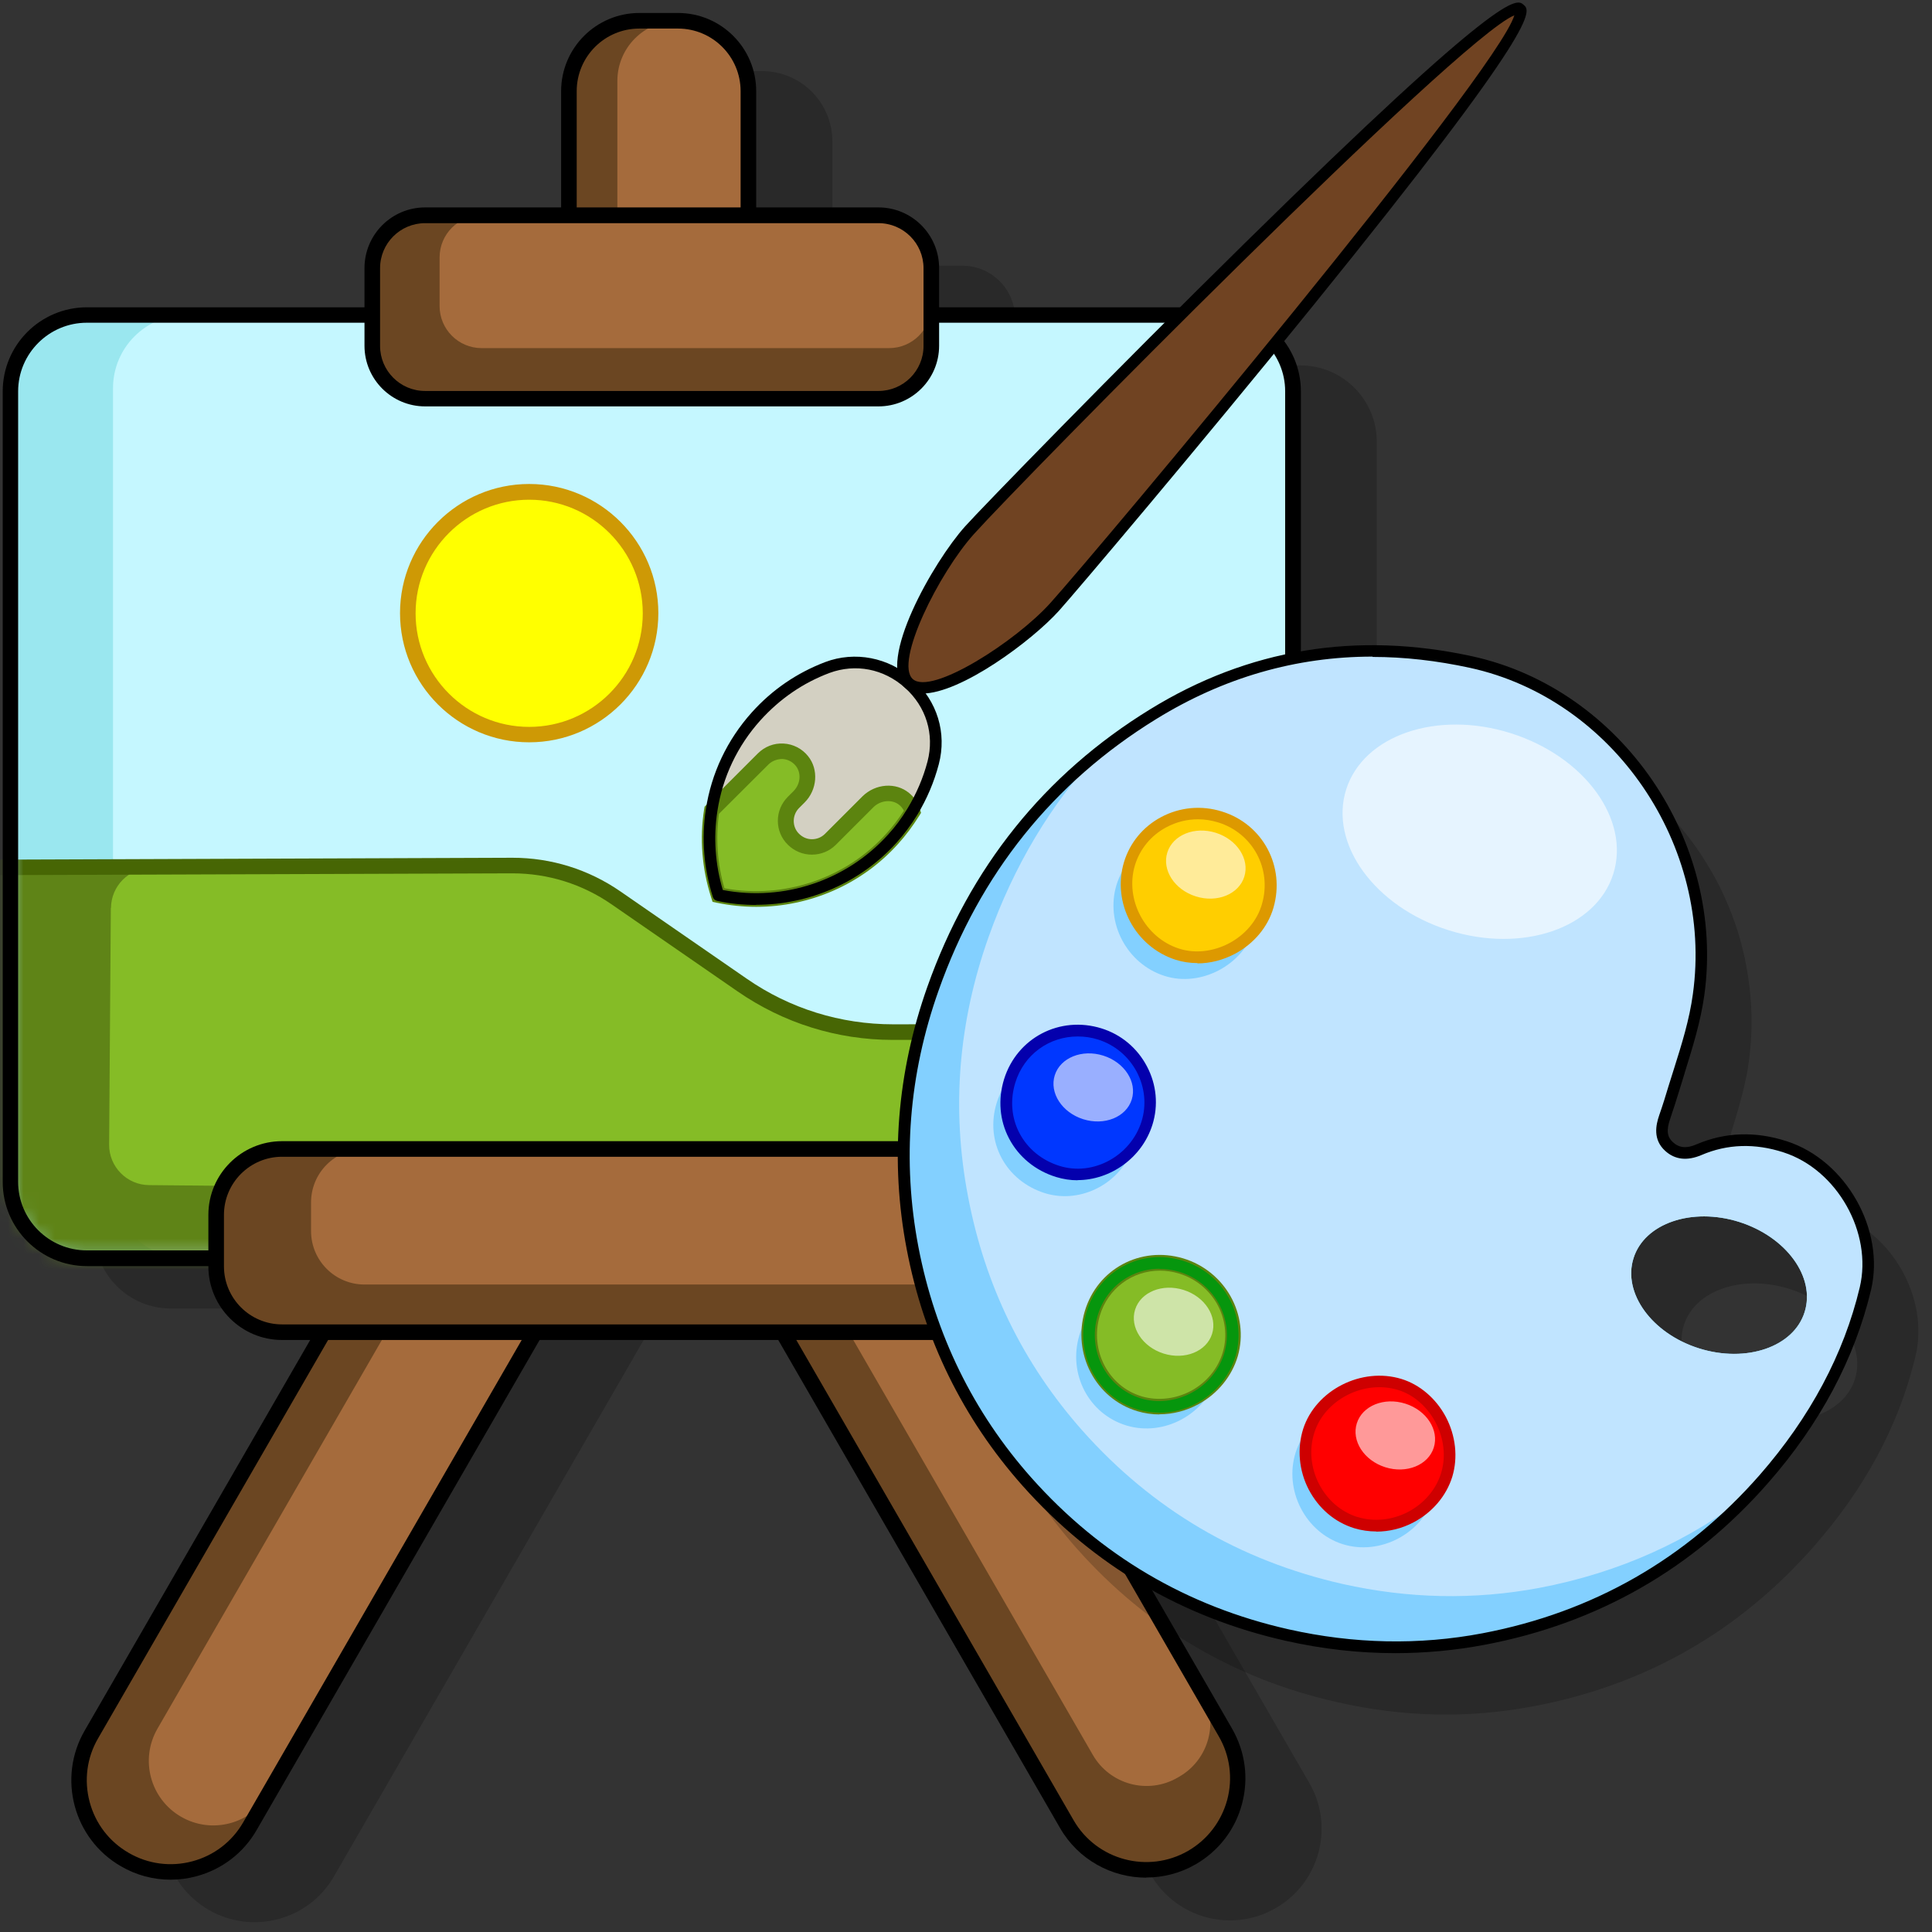 <svg width="124" height="124" viewBox="0 0 124 124" fill="none" xmlns="http://www.w3.org/2000/svg">
<rect x="0" y="0" width="124" height="124" fill="#333333" stroke="none"/>
<g opacity="0.2">
<path d="M83.473 23.443H65.153V20.443C65.153 18.573 63.633 17.053 61.763 17.053H53.423V9.083C53.423 6.583 51.403 4.563 48.903 4.563H46.423C43.923 4.563 41.903 6.583 41.903 9.083V17.053H32.673C30.803 17.053 29.283 18.573 29.283 20.443V23.443H10.963C8.253 23.443 6.063 25.643 6.063 28.343V79.083C6.063 81.793 8.263 83.983 10.963 83.983H28.903L11.254 114.553C9.633 117.363 10.593 120.963 13.403 122.583C16.213 124.203 19.814 123.243 21.433 120.433L42.473 83.993H52.883L73.853 120.313C75.474 123.123 79.073 124.093 81.883 122.463C84.693 120.843 85.663 117.243 84.033 114.433L66.453 83.993H83.463C86.173 83.993 88.364 81.793 88.364 79.093V28.353C88.364 25.643 86.163 23.453 83.463 23.453L83.473 23.443Z" fill="black"/>
</g>
<path d="M27.954 73.077L5.874 111.32C4.25 114.133 5.213 117.729 8.026 119.353C10.838 120.976 14.434 120.013 16.058 117.2L38.138 78.957C39.762 76.144 38.798 72.548 35.986 70.924C33.173 69.301 29.577 70.264 27.954 73.077Z" fill="#6B4622"/>
<path d="M31.832 73.32L10.107 110.949C8.964 112.929 9.642 115.461 11.623 116.604C13.603 117.748 16.134 117.069 17.278 115.089L39.003 77.46C40.146 75.48 39.468 72.948 37.487 71.805C35.507 70.662 32.975 71.34 31.832 73.32Z" fill="#A56B3C"/>
<path d="M10.944 120.643C9.834 120.643 8.744 120.353 7.764 119.783C4.714 118.023 3.674 114.113 5.434 111.073L27.514 72.833C29.274 69.793 33.184 68.743 36.224 70.503C39.274 72.263 40.314 76.173 38.554 79.213L16.474 117.453C15.624 118.933 14.244 119.983 12.604 120.423C12.054 120.573 11.494 120.643 10.944 120.643ZM33.044 70.643C31.184 70.643 29.374 71.603 28.374 73.333L6.294 111.573C5.574 112.813 5.384 114.263 5.754 115.653C6.124 117.043 7.014 118.203 8.264 118.923C9.504 119.643 10.964 119.833 12.344 119.463C13.734 119.093 14.894 118.203 15.614 116.953L37.694 78.713C39.174 76.143 38.294 72.853 35.724 71.363C34.884 70.873 33.954 70.643 33.044 70.643Z" fill="black"/>
<path d="M46.4 78.835L68.48 117.079C70.104 119.891 73.7 120.855 76.512 119.231C79.325 117.608 80.288 114.011 78.664 111.199L56.584 72.955C54.961 70.143 51.364 69.179 48.552 70.803C45.74 72.427 44.776 76.023 46.4 78.835Z" fill="#6B4622"/>
<path d="M48.617 75.355L70.142 112.637C71.241 114.541 73.675 115.193 75.579 114.094L75.691 114.029C77.595 112.93 78.247 110.496 77.148 108.592L55.623 71.31C54.524 69.406 52.09 68.754 50.186 69.853L50.074 69.918C48.17 71.017 47.518 73.451 48.617 75.355Z" fill="#A56B3C"/>
<path d="M73.574 120.513C71.364 120.513 69.214 119.373 68.034 117.323L45.954 79.083C45.104 77.603 44.874 75.893 45.314 74.243C45.754 72.593 46.814 71.223 48.284 70.373C49.754 69.523 51.474 69.293 53.124 69.733C54.774 70.173 56.144 71.233 56.994 72.703L79.074 110.943C79.924 112.423 80.154 114.133 79.714 115.783C79.274 117.433 78.214 118.803 76.744 119.653C75.744 120.233 74.644 120.503 73.564 120.503L73.574 120.513ZM46.824 78.583L68.904 116.823C70.384 119.393 73.684 120.273 76.254 118.793C77.494 118.073 78.384 116.913 78.764 115.523C79.134 114.133 78.944 112.683 78.224 111.443L56.144 73.203C55.424 71.963 54.264 71.073 52.874 70.693C51.484 70.313 50.034 70.513 48.794 71.233C47.554 71.953 46.664 73.113 46.284 74.503C45.914 75.893 46.104 77.343 46.824 78.583Z" fill="black"/>
<path d="M78.094 20.213H5.574C2.868 20.213 0.674 22.407 0.674 25.113V75.863C0.674 78.569 2.868 80.763 5.574 80.763H78.094C80.8 80.763 82.994 78.569 82.994 75.863V25.113C82.994 22.407 80.8 20.213 78.094 20.213Z" fill="#9AE7EF"/>
<path d="M78.294 20.213H11.954C9.358 20.213 7.254 22.317 7.254 24.913V76.063C7.254 78.659 9.358 80.763 11.954 80.763H78.294C80.89 80.763 82.994 78.659 82.994 76.063V24.913C82.994 22.317 80.89 20.213 78.294 20.213Z" fill="#C5F7FF"/>
<mask id="mask0_3106_4391" style="mask-type:luminance" maskUnits="userSpaceOnUse" x="0" y="20" width="83" height="61">
<path d="M78.094 20.213H5.574C2.868 20.213 0.674 22.407 0.674 25.113V75.863C0.674 78.569 2.868 80.763 5.574 80.763H78.094C80.8 80.763 82.994 78.569 82.994 75.863V25.113C82.994 22.407 80.8 20.213 78.094 20.213Z" fill="white"/>
</mask>
<g mask="url(#mask0_3106_4391)">
<path d="M-4.996 55.693L32.844 55.553C35.234 55.553 37.574 56.273 39.544 57.633L47.634 63.223C50.484 65.193 53.874 66.253 57.334 66.243L87.974 66.193L85.314 85.793H-7.556L-4.996 55.683V55.693Z" fill="#5F8417"/>
<path d="M7.124 58.273C7.134 56.863 8.274 55.713 9.694 55.713L32.844 55.563C35.234 55.563 37.574 56.283 39.544 57.643L47.634 63.233C50.484 65.203 53.874 66.263 57.334 66.253L87.974 66.203L84.124 76.773L9.564 76.063C8.144 76.053 6.994 74.883 7.004 73.463L7.114 58.283L7.124 58.273Z" fill="#85BC26"/>
<path d="M85.754 86.303H-8.096L-5.456 55.193L32.844 55.053H32.894C35.384 55.053 37.784 55.803 39.834 57.223L47.924 62.813C50.694 64.733 53.944 65.743 57.324 65.743H57.344L88.554 65.693L85.754 86.293V86.303ZM-7.016 85.303H84.874L87.404 66.703L57.334 66.743H57.304C53.724 66.743 50.284 65.663 47.344 63.633L39.254 58.043C37.374 56.743 35.174 56.053 32.884 56.053H32.844L-4.536 56.183L-7.006 85.293L-7.016 85.303Z" fill="#476604"/>
</g>
<path d="M78.094 81.263H5.584C2.604 81.263 0.174 78.843 0.174 75.863V25.123C0.174 22.143 2.594 19.723 5.584 19.723H78.094C81.074 19.723 83.494 22.143 83.494 25.123V75.863C83.494 78.843 81.074 81.263 78.094 81.263ZM5.574 20.713C3.144 20.713 1.164 22.693 1.164 25.113V75.853C1.164 78.283 3.144 80.253 5.574 80.253H78.084C80.514 80.253 82.484 78.273 82.484 75.853V25.113C82.484 22.683 80.504 20.713 78.084 20.713H5.574Z" fill="black"/>
<path d="M41.044 1.333H43.523C46.023 1.333 48.044 3.363 48.044 5.853V19.703H36.523V5.853C36.523 3.353 38.553 1.333 41.044 1.333Z" fill="#6B4622"/>
<path d="M43.494 1.333H44.174C46.304 1.333 48.034 3.063 48.034 5.193V19.703H39.624V5.193C39.624 3.063 41.354 1.333 43.484 1.333H43.494Z" fill="#A56B3C"/>
<path d="M48.534 20.203H36.014V5.853C36.014 3.083 38.264 0.833 41.034 0.833H43.514C46.284 0.833 48.534 3.083 48.534 5.853V20.203ZM37.014 19.203H47.534V5.853C47.534 3.633 45.734 1.833 43.514 1.833H41.034C38.814 1.833 37.014 3.633 37.014 5.853V19.203Z" fill="black"/>
<path d="M56.384 13.823H27.294C25.422 13.823 23.904 15.341 23.904 17.213V22.193C23.904 24.065 25.422 25.583 27.294 25.583H56.384C58.257 25.583 59.774 24.065 59.774 22.193V17.213C59.774 15.341 58.257 13.823 56.384 13.823Z" fill="#6B4622"/>
<path d="M57.064 13.823H30.914C29.423 13.823 28.214 15.032 28.214 16.523V19.643C28.214 21.134 29.423 22.343 30.914 22.343H57.064C58.555 22.343 59.764 21.134 59.764 19.643V16.523C59.764 15.032 58.555 13.823 57.064 13.823Z" fill="#A56B3C"/>
<path d="M56.383 26.083H27.284C25.144 26.083 23.394 24.343 23.394 22.193V17.203C23.394 15.063 25.134 13.313 27.284 13.313H56.383C58.523 13.313 60.274 15.053 60.274 17.203V22.193C60.274 24.333 58.533 26.083 56.383 26.083ZM27.284 14.323C25.694 14.323 24.394 15.613 24.394 17.213V22.203C24.394 23.793 25.684 25.093 27.284 25.093H56.383C57.974 25.093 59.274 23.803 59.274 22.203V17.213C59.274 15.623 57.983 14.323 56.383 14.323H27.284Z" fill="black"/>
<path d="M65.564 73.743H18.104C15.768 73.743 13.874 75.636 13.874 77.973V81.273C13.874 83.609 15.768 85.503 18.104 85.503H65.564C67.9 85.503 69.794 83.609 69.794 81.273V77.973C69.794 75.636 67.9 73.743 65.564 73.743Z" fill="#6B4622"/>
<path d="M66.364 73.743H23.394C21.5 73.743 19.964 75.278 19.964 77.173V79.013C19.964 80.907 21.5 82.443 23.394 82.443H66.364C68.258 82.443 69.794 80.907 69.794 79.013V77.173C69.794 75.278 68.258 73.743 66.364 73.743Z" fill="#A56B3C"/>
<path d="M65.564 86.003H18.104C15.494 86.003 13.374 83.883 13.374 81.273V77.973C13.374 75.363 15.494 73.243 18.104 73.243H65.564C68.174 73.243 70.294 75.363 70.294 77.973V81.273C70.294 83.883 68.174 86.003 65.564 86.003ZM18.104 74.243C16.054 74.243 14.374 75.913 14.374 77.973V81.273C14.374 83.333 16.044 85.003 18.104 85.003H65.564C67.614 85.003 69.294 83.333 69.294 81.273V77.973C69.294 75.923 67.624 74.243 65.564 74.243H18.104Z" fill="black"/>
<path d="M33.964 47.153C38.266 47.153 41.754 43.665 41.754 39.363C41.754 35.06 38.266 31.573 33.964 31.573C29.662 31.573 26.174 35.06 26.174 39.363C26.174 43.665 29.662 47.153 33.964 47.153Z" fill="#FFFF00"/>
<path d="M33.964 47.643C29.394 47.643 25.674 43.923 25.674 39.353C25.674 34.783 29.394 31.063 33.964 31.063C38.534 31.063 42.254 34.783 42.254 39.353C42.254 43.923 38.534 47.643 33.964 47.643ZM33.964 32.073C29.944 32.073 26.674 35.343 26.674 39.363C26.674 43.383 29.944 46.653 33.964 46.653C37.984 46.653 41.254 43.383 41.254 39.363C41.254 35.343 37.984 32.073 33.964 32.073Z" fill="#CE9905"/>
<g opacity="0.2">
<path d="M117.814 77.903C115.964 77.303 114.104 77.313 112.284 78.083C111.594 78.373 110.934 78.393 110.364 77.883C109.764 77.353 109.824 76.683 110.074 75.993C110.384 75.093 110.654 74.173 110.944 73.263C111.024 73.033 111.084 72.813 111.144 72.583C111.254 72.213 111.374 71.853 111.474 71.493C111.484 71.453 111.494 71.403 111.514 71.363C111.604 71.043 111.694 70.713 111.784 70.383C111.884 70.013 111.964 69.653 112.044 69.273C112.134 68.893 112.194 68.523 112.244 68.143C112.464 66.513 112.474 64.893 112.284 63.333C112.284 63.283 112.274 63.223 112.264 63.173C112.194 62.623 112.104 62.083 111.994 61.553C111.994 61.503 111.974 61.463 111.964 61.413C111.844 60.873 111.704 60.333 111.544 59.813C111.294 59.033 111.004 58.273 110.674 57.543C110.454 57.063 110.214 56.583 109.954 56.123C109.034 54.473 107.894 52.993 106.564 51.683C105.884 51.013 105.164 50.413 104.414 49.853C104.244 49.723 104.054 49.603 103.874 49.483C103.534 49.243 103.174 49.023 102.804 48.803C102.344 48.543 101.874 48.293 101.404 48.073C100.684 47.733 99.954 47.433 99.184 47.203C98.674 47.043 98.164 46.913 97.644 46.793C90.354 45.203 83.554 46.253 77.224 50.153C76.014 50.893 74.874 51.693 73.814 52.543C68.844 56.483 65.284 61.583 63.114 67.743C61.184 73.173 60.714 78.733 61.794 84.413C62.884 90.083 65.314 95.113 69.144 99.423C73.644 104.473 79.214 107.763 85.844 109.253C90.034 110.203 94.244 110.313 98.464 109.503C105.244 108.223 110.994 105.063 115.654 100.093C115.924 99.813 116.184 99.523 116.444 99.223C119.554 95.673 121.844 91.653 122.944 87.023C123.824 83.323 121.424 79.083 117.804 77.913L117.814 77.903ZM87.234 96.113C87.744 94.553 89.144 93.423 90.734 93.063C91.494 92.893 92.304 92.913 93.074 93.153C95.344 93.843 96.764 96.513 96.134 98.823C96.124 98.863 96.114 98.913 96.094 98.953C95.354 101.343 92.664 102.763 90.274 102.023C87.864 101.273 86.464 98.533 87.244 96.113H87.234ZM73.334 88.613C73.854 86.893 75.244 85.713 76.874 85.423C77.564 85.303 78.294 85.333 79.014 85.553C81.434 86.273 82.864 88.813 82.194 91.193V91.223C81.484 93.653 78.794 95.123 76.374 94.403C73.954 93.683 72.594 91.093 73.334 88.613ZM75.724 59.723C76.234 58.063 77.634 56.913 79.254 56.603C79.984 56.463 80.774 56.483 81.534 56.733C83.924 57.463 85.274 59.933 84.624 62.343C84.624 62.383 84.614 62.403 84.604 62.453C83.904 64.833 81.144 66.303 78.804 65.543C76.404 64.783 75.004 62.133 75.724 59.733V59.723ZM76.874 76.303L76.854 76.403C76.104 78.813 73.494 80.223 71.134 79.493C68.604 78.703 67.254 76.183 68.034 73.693C68.574 71.983 69.954 70.833 71.564 70.523C72.284 70.393 73.054 70.433 73.824 70.673C76.194 71.403 77.564 73.933 76.874 76.303ZM119.054 88.513C118.354 90.753 115.314 91.793 112.284 90.843C109.254 89.893 107.364 87.293 108.074 85.053C108.774 82.813 111.814 81.773 114.844 82.723C117.884 83.683 119.764 86.273 119.054 88.513Z" fill="black"/>
</g>
<path d="M114.583 73.593C112.733 72.993 110.873 73.003 109.053 73.773C108.363 74.063 107.703 74.083 107.133 73.573C106.533 73.043 106.593 72.373 106.843 71.683C107.153 70.783 107.423 69.863 107.713 68.953C107.793 68.723 107.853 68.503 107.913 68.273C108.023 67.903 108.143 67.543 108.243 67.183C108.253 67.143 108.263 67.093 108.283 67.053C108.373 66.733 108.463 66.403 108.553 66.073C108.653 65.703 108.733 65.343 108.813 64.963C108.903 64.583 108.963 64.213 109.013 63.833C109.233 62.203 109.243 60.583 109.053 59.023C109.053 58.973 109.043 58.913 109.033 58.863C108.963 58.313 108.873 57.773 108.763 57.243C108.763 57.193 108.743 57.153 108.733 57.103C108.613 56.563 108.473 56.023 108.313 55.503C108.063 54.723 107.773 53.963 107.443 53.233C107.223 52.753 106.983 52.273 106.723 51.813C105.803 50.163 104.663 48.683 103.333 47.373C102.653 46.703 101.933 46.103 101.183 45.543C101.013 45.413 100.823 45.293 100.643 45.173C100.303 44.933 99.943 44.713 99.573 44.493C99.113 44.233 98.643 43.983 98.173 43.763C97.453 43.423 96.723 43.123 95.953 42.893C95.443 42.733 94.933 42.603 94.413 42.483C87.123 40.893 80.323 41.943 73.993 45.843C72.783 46.583 71.643 47.383 70.583 48.233C65.613 52.173 62.053 57.273 59.883 63.433C57.953 68.863 57.483 74.423 58.563 80.103C59.653 85.773 62.083 90.803 65.913 95.113C70.413 100.163 75.983 103.453 82.613 104.943C86.803 105.893 91.013 106.003 95.233 105.193C102.013 103.913 107.763 100.753 112.423 95.783C112.693 95.503 112.953 95.213 113.213 94.913C116.323 91.363 118.613 87.343 119.713 82.713C120.593 79.013 118.193 74.773 114.573 73.603L114.583 73.593ZM84.003 91.813C84.513 90.253 85.913 89.123 87.503 88.763C88.263 88.593 89.073 88.613 89.843 88.853C92.113 89.543 93.533 92.213 92.903 94.523C92.893 94.563 92.883 94.613 92.863 94.653C92.123 97.043 89.433 98.463 87.043 97.723C84.633 96.973 83.233 94.233 84.013 91.813H84.003ZM70.103 84.303C70.623 82.583 72.013 81.403 73.643 81.113C74.333 80.993 75.063 81.023 75.783 81.243C78.203 81.963 79.633 84.503 78.963 86.883V86.913C78.253 89.343 75.563 90.813 73.143 90.093C70.723 89.373 69.363 86.783 70.103 84.303ZM72.493 55.423C73.003 53.763 74.403 52.613 76.023 52.303C76.753 52.163 77.543 52.183 78.303 52.433C80.693 53.163 82.043 55.633 81.393 58.043C81.393 58.083 81.383 58.103 81.373 58.153C80.673 60.533 77.913 62.003 75.573 61.243C73.173 60.483 71.773 57.833 72.493 55.433V55.423ZM73.643 72.003L73.623 72.103C72.873 74.513 70.263 75.923 67.903 75.193C65.373 74.403 64.023 71.883 64.803 69.393C65.343 67.683 66.723 66.533 68.333 66.223C69.053 66.093 69.823 66.133 70.593 66.373C72.963 67.103 74.333 69.633 73.643 72.003ZM115.823 84.213C115.123 86.453 112.083 87.493 109.053 86.543C106.023 85.593 104.133 82.993 104.843 80.753C105.543 78.513 108.583 77.473 111.613 78.423C114.653 79.383 116.533 81.973 115.823 84.213Z" fill="#83D0FF"/>
<path d="M114.584 73.593C112.734 72.993 110.874 73.003 109.054 73.773C108.364 74.063 107.704 74.083 107.134 73.573C106.534 73.043 106.594 72.373 106.844 71.683C107.154 70.783 107.424 69.863 107.714 68.953C107.794 68.723 107.854 68.503 107.914 68.273C108.024 67.903 108.144 67.543 108.244 67.183C108.254 67.143 108.264 67.093 108.284 67.053C108.374 66.733 108.464 66.403 108.554 66.073C108.654 65.703 108.734 65.343 108.814 64.963C108.904 64.583 108.964 64.213 109.014 63.833C109.064 63.393 109.114 62.963 109.144 62.533C109.314 60.093 109.004 57.723 108.314 55.503C108.064 54.723 107.774 53.963 107.444 53.233C107.214 52.753 106.984 52.273 106.724 51.813C105.804 50.163 104.664 48.683 103.334 47.373C102.664 46.703 101.944 46.103 101.184 45.543C101.014 45.413 100.824 45.293 100.644 45.173C100.304 44.923 99.934 44.703 99.574 44.493C99.114 44.223 98.644 43.973 98.174 43.763C97.454 43.423 96.724 43.123 95.954 42.893C95.444 42.733 94.934 42.603 94.414 42.483C87.124 40.893 80.324 41.943 73.994 45.843C72.784 46.583 71.644 47.383 70.584 48.233C67.444 51.593 65.074 55.573 63.444 60.153C61.524 65.573 61.044 71.133 62.134 76.813C63.214 82.493 65.654 87.513 69.474 91.823C73.974 96.883 79.554 100.163 86.174 101.663C90.374 102.603 94.584 102.703 98.804 101.913C103.944 100.933 108.494 98.883 112.424 95.783C112.694 95.503 112.954 95.213 113.214 94.913C116.324 91.363 118.614 87.343 119.714 82.713C120.594 79.013 118.194 74.773 114.574 73.603L114.584 73.593ZM115.824 84.213C115.124 86.453 112.084 87.493 109.054 86.543C106.024 85.593 104.134 82.993 104.844 80.753C105.544 78.513 108.584 77.473 111.614 78.423C114.654 79.383 116.534 81.973 115.824 84.213Z" fill="#C0E4FF"/>
<path d="M92.024 96.043C91.284 98.433 88.584 99.853 86.194 99.113C83.784 98.363 82.384 95.633 83.164 93.203C83.914 90.893 86.634 89.513 89.004 90.243C91.314 90.943 92.744 93.703 92.024 96.043Z" fill="#83D0FF"/>
<path d="M78.124 88.313C77.414 90.753 74.724 92.223 72.304 91.493C69.884 90.763 68.534 88.193 69.274 85.703C70.004 83.253 72.494 81.913 74.964 82.653C77.394 83.373 78.824 85.933 78.134 88.323L78.124 88.313Z" fill="#83D0FF"/>
<path d="M92.854 94.653C92.114 97.043 89.414 98.463 87.024 97.723C84.614 96.973 83.214 94.243 83.994 91.813C84.744 89.503 87.464 88.123 89.834 88.853C92.144 89.553 93.574 92.313 92.854 94.653Z" fill="#FF0000"/>
<path d="M78.954 86.913C78.244 89.353 75.554 90.823 73.134 90.093C70.714 89.363 69.364 86.793 70.104 84.303C70.834 81.853 73.324 80.513 75.794 81.253C78.224 81.973 79.654 84.533 78.964 86.923L78.954 86.913Z" fill="#85BC26"/>
<path d="M74.414 90.783C73.934 90.783 73.454 90.713 72.994 90.573C70.324 89.773 68.814 86.893 69.624 84.153C70.434 81.443 73.194 79.953 75.934 80.763C78.634 81.573 80.204 84.383 79.444 87.043C79.064 88.333 78.154 89.453 76.924 90.123C76.134 90.553 75.274 90.773 74.414 90.773V90.783ZM74.444 81.553C72.694 81.553 71.114 82.673 70.584 84.453C69.934 86.663 71.134 88.983 73.284 89.623C74.314 89.923 75.464 89.793 76.454 89.263C77.444 88.723 78.184 87.823 78.484 86.783C79.104 84.653 77.834 82.383 75.654 81.733C75.254 81.613 74.844 81.553 74.444 81.553Z" fill="#5C840F"/>
<path d="M72.783 73.483C72.033 75.903 69.423 77.303 67.073 76.583C64.543 75.793 63.193 73.273 63.973 70.773C64.743 68.303 67.273 66.993 69.763 67.763C72.173 68.513 73.543 71.103 72.793 73.493L72.783 73.483Z" fill="#83D0FF"/>
<path d="M80.534 59.533C79.844 61.913 77.084 63.393 74.734 62.633C72.324 61.863 70.934 59.223 71.654 56.813C72.384 54.403 75.004 53.053 77.464 53.813C79.884 54.563 81.244 57.083 80.524 59.533H80.534Z" fill="#83D0FF"/>
<path d="M73.614 72.093C72.864 74.513 70.253 75.913 67.903 75.193C65.373 74.403 64.023 71.883 64.803 69.383C65.573 66.913 68.103 65.603 70.593 66.373C73.003 67.123 74.374 69.713 73.624 72.103L73.614 72.093Z" fill="#0037FF"/>
<path d="M81.374 58.133C80.684 60.513 77.924 61.993 75.574 61.233C73.164 60.463 71.774 57.823 72.494 55.413C73.224 53.003 75.844 51.653 78.304 52.413C80.724 53.163 82.084 55.683 81.364 58.133H81.374Z" fill="#FFCE00"/>
<path d="M89.564 106.103C87.234 106.103 84.884 105.843 82.534 105.313C75.864 103.813 70.174 100.463 65.634 95.363C61.804 91.053 59.294 85.943 58.194 80.173C57.114 74.523 57.564 68.853 59.524 63.323C62.234 55.683 67.034 49.693 73.804 45.533C80.114 41.643 87.074 40.503 94.494 42.123C104.074 44.223 110.764 53.983 109.384 63.893C109.144 65.593 108.634 67.223 108.144 68.803L108.064 69.073L107.814 69.883C107.614 70.533 107.414 71.173 107.194 71.813C106.944 72.543 106.994 72.963 107.374 73.313C107.784 73.683 108.254 73.723 108.894 73.443C110.724 72.663 112.674 72.593 114.694 73.253C118.484 74.483 121.004 78.943 120.084 82.803C119.034 87.203 116.824 91.363 113.494 95.163C108.664 100.683 102.544 104.193 95.304 105.563C93.404 105.923 91.484 106.103 89.554 106.103H89.564ZM88.094 42.143C83.184 42.143 78.534 43.483 74.204 46.153C67.584 50.233 62.884 56.083 60.244 63.563C58.324 68.973 57.894 74.513 58.944 80.023C60.024 85.653 62.464 90.643 66.204 94.853C70.634 99.833 76.184 103.103 82.704 104.573C86.884 105.513 91.084 105.603 95.174 104.823C102.244 103.473 108.224 100.053 112.944 94.663C116.184 90.953 118.344 86.903 119.364 82.623C120.194 79.123 117.914 75.073 114.474 73.963C112.634 73.363 110.854 73.423 109.204 74.133C108.284 74.523 107.504 74.433 106.884 73.873C106.074 73.143 106.274 72.213 106.494 71.573C106.714 70.943 106.914 70.303 107.104 69.663L107.444 68.583C107.934 67.033 108.434 65.433 108.654 63.793C109.974 54.263 103.554 44.873 94.344 42.863C92.224 42.403 90.134 42.163 88.094 42.163V42.143Z" fill="black"/>
<path d="M88.333 98.293C87.853 98.293 87.374 98.223 86.913 98.083C85.653 97.693 84.624 96.803 83.993 95.593C83.364 94.383 83.243 92.963 83.643 91.703C84.453 89.213 87.393 87.723 89.943 88.503C91.123 88.863 92.163 89.753 92.793 90.933C93.433 92.143 93.583 93.543 93.213 94.773C92.833 96.013 91.924 97.073 90.734 97.703C89.984 98.103 89.153 98.303 88.333 98.303V98.293ZM87.133 97.363C88.183 97.693 89.363 97.563 90.383 97.033C91.403 96.493 92.174 95.593 92.493 94.543C92.814 93.503 92.683 92.323 92.133 91.283C91.593 90.273 90.724 89.513 89.734 89.213C87.553 88.543 85.043 89.823 84.364 91.933C84.013 93.003 84.124 94.213 84.663 95.253C85.204 96.293 86.083 97.043 87.143 97.373L87.133 97.363Z" fill="#CE0000"/>
<path d="M69.164 75.753C68.704 75.753 68.244 75.683 67.784 75.543C66.454 75.133 65.384 74.253 64.764 73.073C64.154 71.913 64.044 70.563 64.444 69.263C65.274 66.603 68.024 65.173 70.694 66.003C71.954 66.393 72.994 67.263 73.614 68.443C74.234 69.613 74.354 70.953 73.964 72.193C73.294 74.323 71.264 75.743 69.154 75.743L69.164 75.753ZM69.164 66.523C67.354 66.523 65.724 67.663 65.164 69.493C64.824 70.593 64.914 71.743 65.434 72.733C65.964 73.733 66.874 74.483 68.014 74.833C70.164 75.503 72.564 74.193 73.264 71.983C73.594 70.933 73.484 69.803 72.964 68.803C72.434 67.803 71.554 67.063 70.484 66.723C70.044 66.583 69.604 66.523 69.174 66.523H69.164Z" fill="#0400AD"/>
<path d="M74.404 90.663C73.934 90.663 73.474 90.593 73.024 90.463C70.414 89.683 68.944 86.873 69.734 84.203C70.114 82.923 70.954 81.873 72.104 81.263C73.254 80.643 74.594 80.513 75.884 80.903C78.524 81.693 80.054 84.433 79.304 87.033C78.934 88.293 78.044 89.393 76.844 90.043C76.084 90.463 75.234 90.673 74.384 90.673L74.404 90.663ZM74.424 81.433C73.744 81.433 73.074 81.593 72.464 81.923C71.494 82.443 70.784 83.333 70.454 84.423C69.774 86.703 71.024 89.083 73.234 89.753C74.294 90.073 75.484 89.933 76.494 89.383C77.514 88.833 78.274 87.893 78.584 86.823C79.224 84.623 77.914 82.293 75.674 81.623C75.254 81.503 74.834 81.443 74.424 81.443V81.433Z" fill="#06960D"/>
<path d="M76.853 61.813C76.373 61.813 75.903 61.743 75.463 61.603C72.843 60.763 71.353 57.943 72.143 55.323C72.523 54.083 73.363 53.063 74.523 52.443C75.723 51.803 77.113 51.673 78.423 52.083C81.053 52.893 82.503 55.613 81.733 58.263C81.373 59.503 80.473 60.573 79.253 61.223C78.493 61.623 77.663 61.833 76.853 61.833V61.813ZM76.893 52.583C76.193 52.583 75.503 52.753 74.863 53.093C73.883 53.613 73.163 54.483 72.843 55.533C72.183 57.723 73.483 60.183 75.673 60.883C76.683 61.213 77.853 61.083 78.883 60.543C79.923 59.993 80.693 59.083 80.993 58.033C81.653 55.783 80.413 53.473 78.183 52.783C77.753 52.653 77.313 52.583 76.883 52.583H76.893Z" fill="#DD9900"/>
<g opacity="0.6">
<path d="M79.861 56.272C80.217 55.145 79.4 53.882 78.036 53.451C76.672 53.02 75.278 53.585 74.922 54.712C74.566 55.839 75.383 57.102 76.747 57.532C78.111 57.963 79.505 57.399 79.861 56.272Z" fill="white"/>
</g>
<g opacity="0.6">
<path d="M72.637 70.573C72.993 69.446 72.176 68.183 70.812 67.752C69.448 67.321 68.053 67.886 67.697 69.013C67.341 70.14 68.159 71.403 69.522 71.833C70.886 72.264 72.281 71.7 72.637 70.573Z" fill="white"/>
</g>
<g opacity="0.6">
<path d="M77.793 85.613C78.149 84.486 77.332 83.223 75.968 82.792C74.604 82.361 73.21 82.925 72.854 84.052C72.498 85.179 73.315 86.442 74.679 86.873C76.043 87.304 77.437 86.74 77.793 85.613Z" fill="white"/>
</g>
<g opacity="0.6">
<path d="M92.023 92.91C92.379 91.783 91.562 90.52 90.198 90.089C88.834 89.658 87.44 90.222 87.084 91.349C86.728 92.476 87.545 93.739 88.909 94.17C90.273 94.601 91.668 94.037 92.023 92.91Z" fill="white"/>
</g>
<g opacity="0.6">
<path d="M103.544 56.09C104.647 52.598 101.703 48.556 96.969 47.06C92.234 45.565 87.502 47.183 86.399 50.674C85.296 54.166 88.24 58.209 92.975 59.704C97.709 61.2 102.441 59.581 103.544 56.09Z" fill="white"/>
</g>
<path d="M59.894 48.963C59.614 50.043 59.174 51.103 58.564 52.093C58.194 52.693 57.764 53.283 57.274 53.823C54.374 57.053 50.074 58.283 46.114 57.453C45.544 55.703 45.394 53.823 45.684 52.013C46.014 49.843 46.964 47.733 48.544 45.983C49.844 44.543 51.414 43.493 53.104 42.853C56.954 41.403 60.934 44.973 59.894 48.963Z" fill="#D3D0C2"/>
<path d="M58.564 52.093C58.194 52.693 57.764 53.283 57.274 53.823C54.374 57.053 50.074 58.283 46.114 57.453C45.544 55.703 45.394 53.823 45.684 52.013L48.994 48.713C49.684 48.023 50.834 48.063 51.474 48.843C52.024 49.523 51.904 50.533 51.284 51.153L50.924 51.503C50.594 51.833 50.434 52.263 50.434 52.693C50.434 53.123 50.594 53.553 50.924 53.873C51.574 54.533 52.634 54.533 53.294 53.873L55.724 51.443C56.344 50.833 57.364 50.713 58.034 51.263C58.304 51.483 58.494 51.783 58.584 52.083L58.564 52.093Z" fill="#85BC26"/>
<path d="M48.534 58.203C47.694 58.203 46.844 58.113 46.014 57.943L45.734 57.883L45.644 57.603C45.054 55.773 44.894 53.813 45.194 51.933L45.224 51.773L48.644 48.353C49.074 47.923 49.674 47.683 50.294 47.723C50.904 47.753 51.484 48.053 51.864 48.533C52.554 49.383 52.454 50.693 51.644 51.503L51.284 51.863C51.064 52.083 50.944 52.383 50.944 52.693C50.944 53.003 51.064 53.303 51.284 53.513C51.514 53.743 51.804 53.863 52.114 53.863C52.424 53.863 52.724 53.743 52.944 53.523L55.364 51.103C56.194 50.293 57.494 50.193 58.344 50.893C58.684 51.173 58.934 51.543 59.054 51.963L59.114 52.173L58.994 52.363C58.574 53.033 58.134 53.623 57.644 54.163C55.314 56.763 51.974 58.203 48.534 58.203ZM46.504 57.013C50.334 57.713 54.304 56.383 56.904 53.483C57.304 53.043 57.664 52.563 58.014 52.033C57.944 51.893 57.834 51.753 57.704 51.653C57.254 51.293 56.524 51.353 56.064 51.803L53.644 54.223C53.234 54.633 52.684 54.853 52.104 54.853C51.524 54.853 50.974 54.623 50.564 54.213C50.154 53.813 49.924 53.263 49.924 52.683C49.924 52.103 50.154 51.553 50.564 51.143L50.924 50.783C51.384 50.323 51.444 49.613 51.074 49.153C50.864 48.893 50.554 48.733 50.224 48.713C49.904 48.713 49.574 48.823 49.334 49.053L46.144 52.233C45.924 53.823 46.044 55.463 46.494 57.003L46.504 57.013Z" fill="#5C840F"/>
<path d="M48.533 58.083C47.703 58.083 46.863 58.003 46.033 57.823C45.903 57.793 45.793 57.703 45.753 57.573C45.173 55.763 45.013 53.823 45.303 51.953C45.653 49.633 46.673 47.483 48.253 45.723C49.563 44.263 51.153 43.183 52.963 42.493C54.873 41.773 57.033 42.193 58.583 43.583C60.153 44.993 60.783 47.043 60.253 49.053C59.953 50.193 59.493 51.273 58.883 52.283C58.473 52.953 58.033 53.533 57.553 54.073C55.243 56.643 51.933 58.073 48.533 58.073V58.083ZM46.403 57.123C50.303 57.873 54.343 56.513 56.993 53.573C57.453 53.073 57.863 52.523 58.243 51.893C58.813 50.953 59.253 49.933 59.533 48.863C59.983 47.123 59.443 45.363 58.083 44.143C56.723 42.923 54.913 42.573 53.233 43.193C51.533 43.833 50.053 44.853 48.813 46.223C47.333 47.863 46.373 49.883 46.043 52.063C45.783 53.743 45.903 55.493 46.393 57.123H46.403Z" fill="black"/>
<path d="M62.224 34.033C64.334 31.683 96.034 -0.767 97.544 0.593C99.054 1.953 69.794 36.603 67.694 38.953C65.584 41.303 59.844 45.223 58.334 43.863C56.824 42.503 60.114 36.383 62.224 34.033Z" fill="#704322"/>
<path d="M59.204 44.513C58.754 44.513 58.364 44.403 58.084 44.143C56.244 42.483 59.904 36.053 61.944 33.783C62.994 32.613 71.454 23.903 79.844 15.653C96.574 -0.797 97.334 -0.097 97.794 0.313C98.254 0.723 99.014 1.413 84.264 19.633C76.824 28.823 68.954 38.103 67.964 39.203C66.234 41.123 61.674 44.513 59.194 44.513H59.204ZM97.194 0.983C93.584 2.443 65.694 30.733 62.504 34.283C60.274 36.763 57.394 42.503 58.584 43.583C59.774 44.653 65.184 41.183 67.414 38.703C70.614 35.143 96.084 4.723 97.194 0.983Z" fill="black"/>
</svg>
